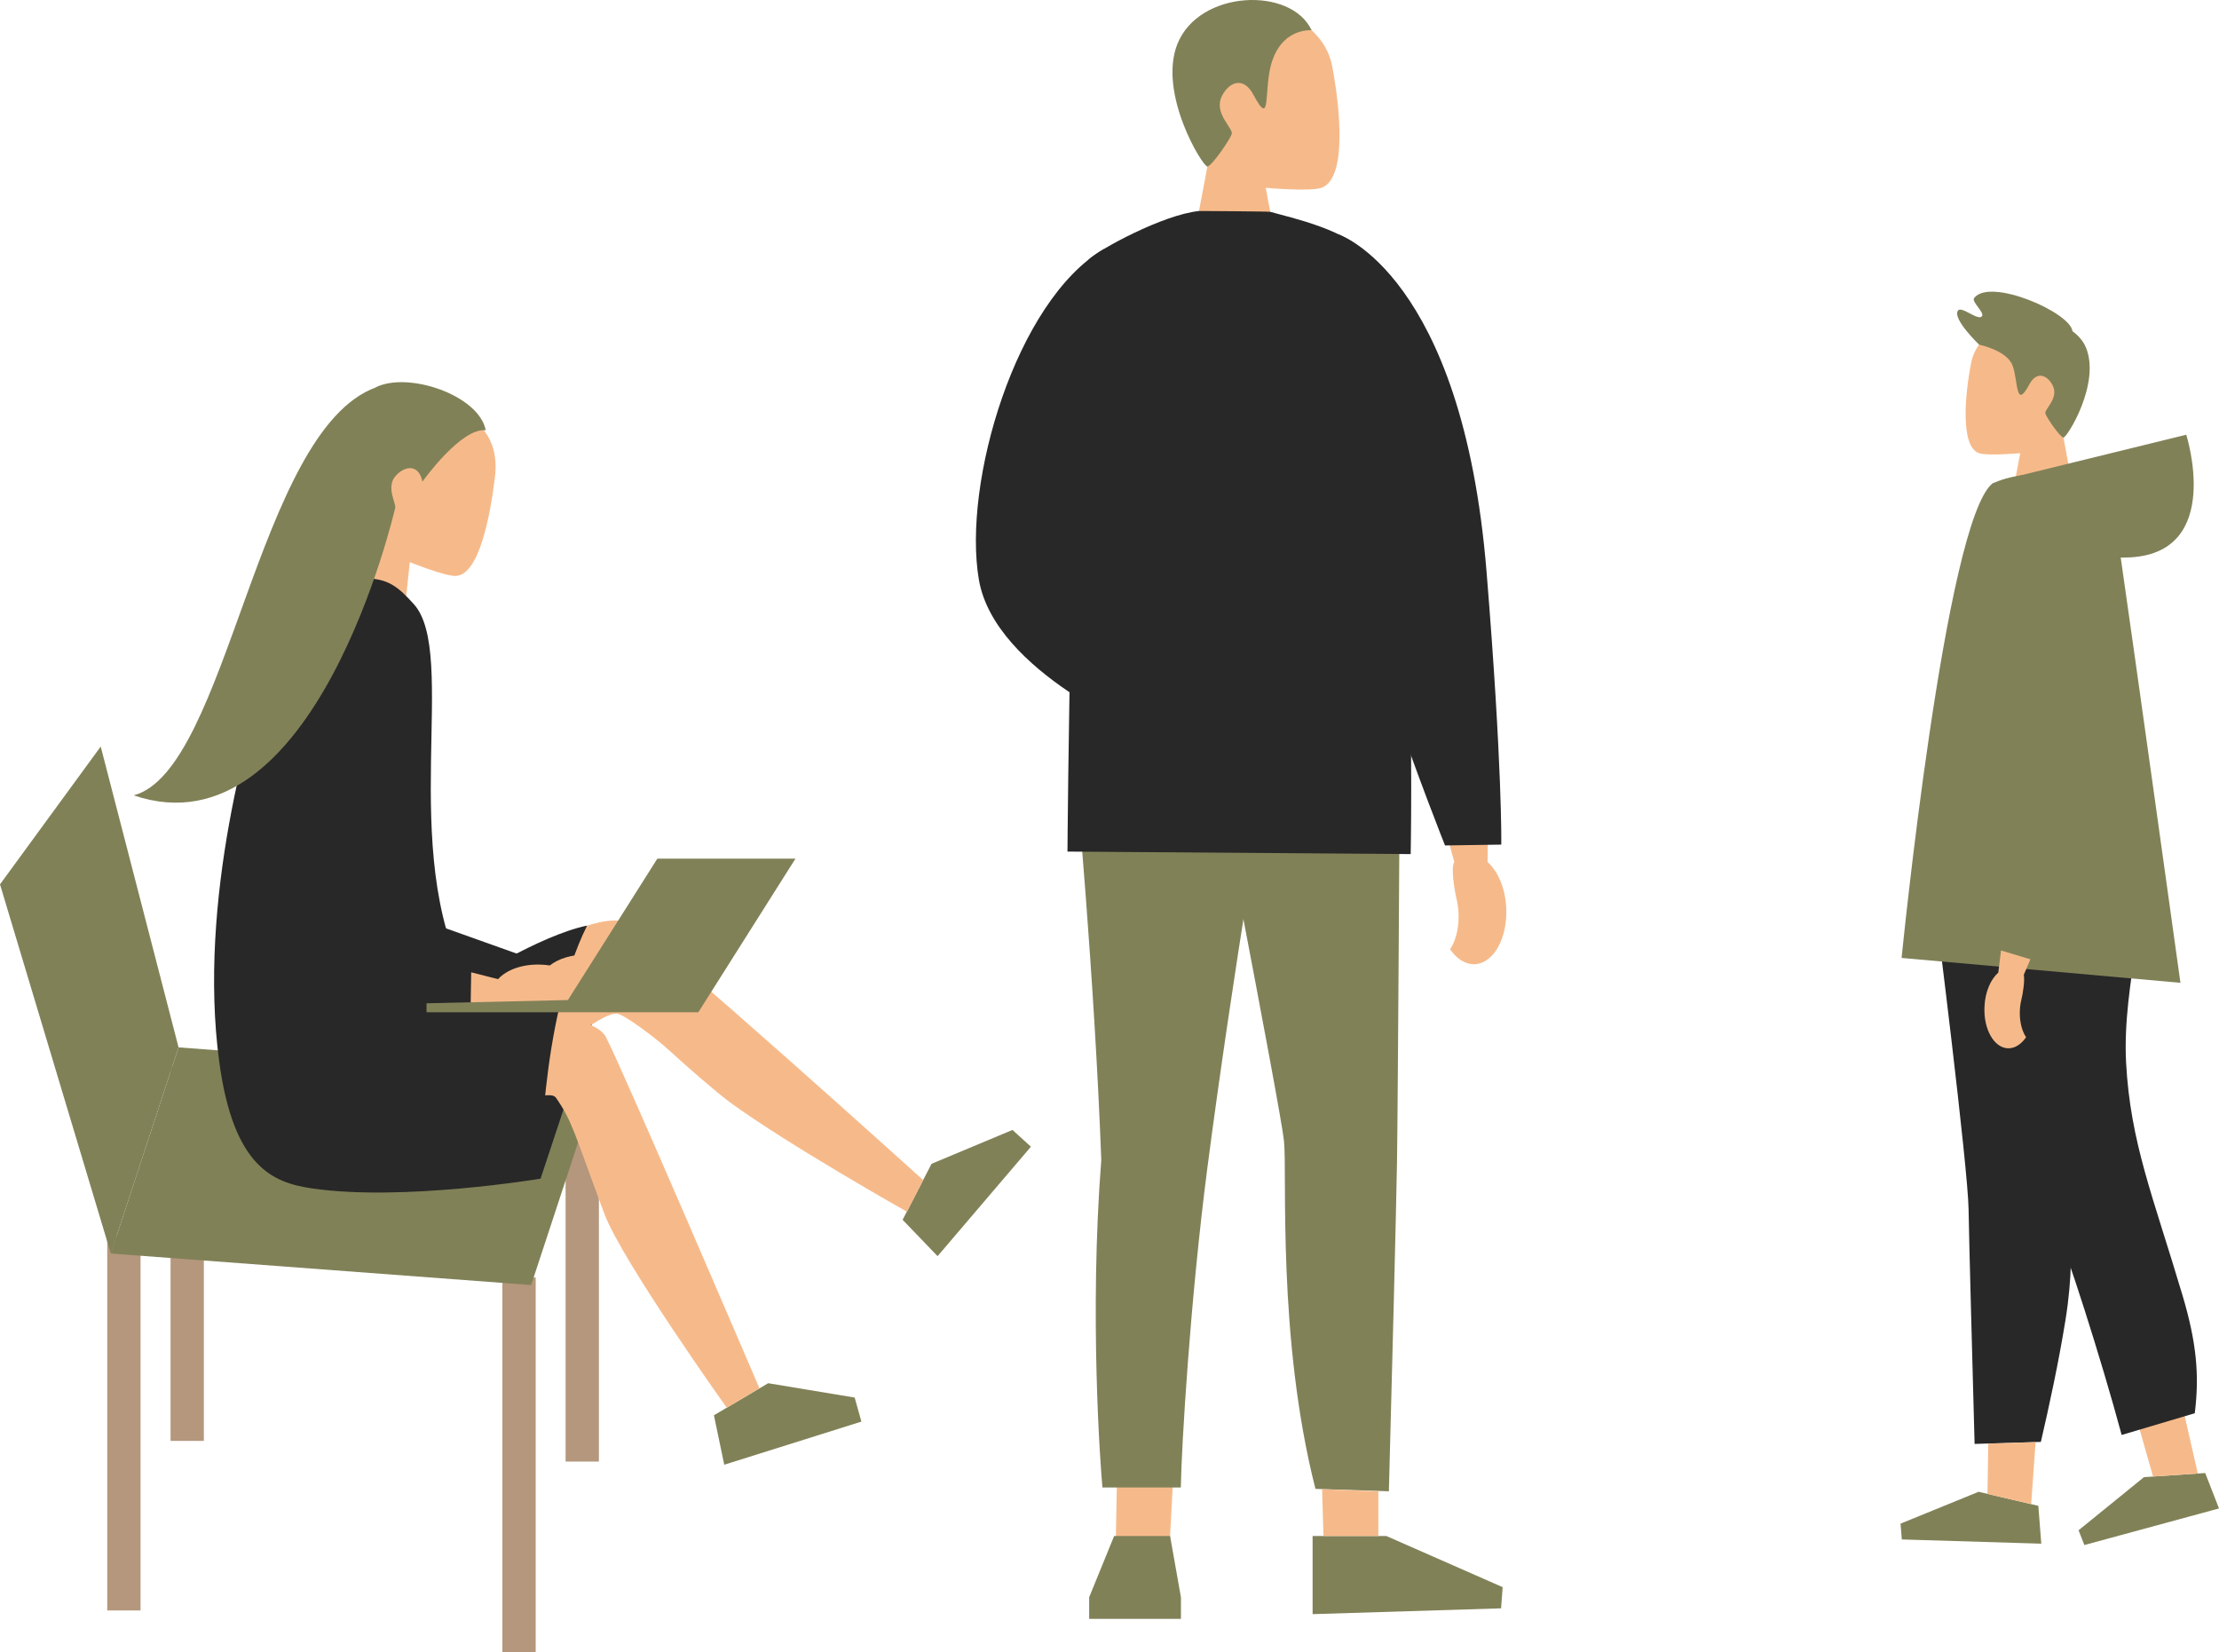 <svg width="270" height="201" viewBox="0 0 270 201" fill="none" xmlns="http://www.w3.org/2000/svg">
<path d="M61.129 201H65.18V155.42H61.129L61.129 201Z" fill="#B4977C"/>
<path d="M13.049 195.933H17.099L17.099 150.353H13.049L13.049 195.933Z" fill="#B4977C"/>
<path d="M68.82 177.819H72.871V132.238H68.82V177.819Z" fill="#B4977C"/>
<path d="M20.753 175.304H24.803L24.803 129.724H20.753L20.753 175.304Z" fill="#B4977C"/>
<path d="M21.727 127.428L13.485 152.508L64.629 156.344L72.884 131.263L21.727 127.428Z" fill="#818158"/>
<path d="M21.727 127.428L13.485 152.508L0 107.595L12.254 90.828L21.727 127.428Z" fill="#818158"/>
<path d="M65.769 143.412L72.755 122.348L65.641 127.479L65.769 143.412Z" fill="#282828"/>
<path d="M52.516 49.519C56.323 49.686 60.988 51.867 60.219 58.102C59.681 62.476 58.361 69.942 55.464 70.071C54.182 70.135 49.862 68.39 49.862 68.39L49.119 75.446L41.172 71.161L44.633 64.478C44.633 64.478 39.98 48.955 52.516 49.506V49.519Z" fill="#F6BA8A"/>
<path d="M125.438 139.512L114.081 152.828L109.825 148.403L113.35 141.591L123.195 137.473L125.438 139.512Z" fill="#818158"/>
<path d="M76.549 112.393C71.345 109.275 49.157 125.298 49.157 125.298C49.157 125.298 37.147 124.298 33.212 131.687C32.109 133.752 65.834 126.466 69.333 126.132C70.294 126.042 73.396 123.323 75.037 123.31C75.781 123.31 79.69 126.183 81.549 127.902C83.228 129.455 87.124 132.867 88.816 134.111C95.956 139.32 110.364 147.428 110.364 147.428L112.338 143.579C112.338 143.579 80.331 114.663 76.549 112.405V112.393Z" fill="#F6BA8A"/>
<path d="M104.813 172.957L88.124 178.203L86.868 172.187L93.469 168.287L103.993 170.032L104.813 172.957Z" fill="#818158"/>
<path d="M73.755 126.209C70.922 120.834 44.581 125.863 44.581 125.863C44.581 125.863 35.16 120.295 28.764 125.709C26.969 127.222 28.392 135.535 29.046 137.421C33.365 149.865 65.641 130.648 67.641 133.547C69.653 136.446 69.82 137.703 73.525 147.646C75.665 153.38 88.432 171.276 88.432 171.276L92.406 168.903C92.406 168.903 75.742 129.993 73.742 126.209H73.755Z" fill="#F6BA8A"/>
<path d="M44.492 74.227C49.657 74.676 50.965 87.094 45.299 109.75L66.885 117.447L63.283 121.142C63.283 121.142 40.89 120.436 37.211 112.239C33.532 104.041 34.98 73.419 44.504 74.227H44.492Z" fill="#282828"/>
<path d="M43.992 70.417C40.223 70.648 35.66 72.547 33.237 79.68C30.302 87.98 24.059 109.711 26.674 129.16C28.405 142.027 33.25 143.887 37.929 144.58C48.952 146.209 65.77 143.399 65.77 143.399C65.77 143.399 65.641 124.259 71.435 112.611C65.641 113.804 56.835 119.474 56.835 119.474C48.286 103.502 55.836 79.487 50.324 73.47C48.555 71.533 47.209 70.199 43.992 70.404V70.417Z" fill="#282828"/>
<path d="M38.698 75.42C43.876 75.433 45.171 88.287 39.505 110.943L57.271 116.908L57.476 122.335C57.476 122.335 35.083 122.245 31.404 114.047C27.726 105.85 32.699 75.395 38.698 75.42Z" fill="#282828"/>
<path d="M77.178 119.91C77.242 117.934 74.716 116.254 71.538 116.151C69.653 116.087 67.974 116.613 66.897 117.46C66.526 117.396 66.141 117.37 65.744 117.357C63.526 117.28 61.604 118.011 60.604 119.128L57.335 118.294L57.258 122.732L60.642 122.63L70.987 122.335C71.192 122.014 71.307 121.655 71.345 121.296L76.78 121.142C77.024 120.77 77.152 120.359 77.165 119.923L77.178 119.91Z" fill="#F6BA8A"/>
<path d="M79.985 104.464L69.102 121.668L51.9 122.065V123.156H84.971L96.789 104.464H79.985Z" fill="#818158"/>
<path d="M45.735 47.133C31.225 52.419 27.738 93.714 16.266 96.767C38.326 104.259 48.042 61.963 48.042 61.963C48.414 61.424 46.773 59.282 48.234 57.794C49.414 56.588 50.99 56.549 51.401 58.602C51.401 58.602 56.066 52.021 59.104 52.342C58.271 48.083 49.683 45.157 45.722 47.12L45.735 47.133Z" fill="#818158"/>
<path d="M248.273 38.996C245.107 38.2 240.557 40.432 239.839 44.14C239.121 47.847 238.455 54.313 240.8 55.134C241.839 55.493 245.812 55.134 245.812 55.134L244.979 59.56H252.26L251.068 53.223C251.068 53.223 258.707 41.626 248.286 38.996H248.273Z" fill="#F6BA8A"/>
<path d="M253.76 42.177C253.452 41.459 252.875 40.817 252.17 40.291C251.914 38.008 242.159 33.749 240.211 36.25C239.839 36.725 241.531 38.021 241.147 38.483C240.659 39.06 238.673 37.187 238.237 37.79C237.519 38.778 240.813 41.933 240.813 41.933C240.813 41.933 244.172 42.613 244.877 44.461C245.582 46.295 245.197 49.99 246.94 46.744C247.786 45.153 249.068 45.577 249.747 46.86C250.581 48.438 248.709 49.797 248.876 50.323C249.055 50.862 250.645 53.171 251.068 53.236C251.478 53.3 255.682 46.59 253.772 42.19L253.76 42.177Z" fill="#818158"/>
<path d="M253.618 187.975L270 183.523L268.321 179.213L260.873 179.713L252.913 186.179L253.618 187.975Z" fill="#818158"/>
<path d="M265.744 171.913L260.297 173.748L261.976 179.636L267.423 179.277L265.744 171.913Z" fill="#F6BA8A"/>
<path d="M239.583 112.722C239.583 112.722 247.799 144.024 249.94 148.771C251.375 151.952 255.644 165.243 258.156 174.582L267.052 171.939C267.629 167.308 267.27 163.344 265.565 157.609C261.963 145.499 259.22 139.034 258.694 129.271C258.182 119.508 261.976 109.271 260.22 103.742C258.464 98.226 239.595 112.722 239.595 112.722H239.583Z" fill="#282828"/>
<path d="M259.553 103.19C259.553 103.19 251.632 138.431 251.311 141.432C250.991 144.434 252.99 150.22 251.324 160.573C250.491 165.756 249.299 171.233 248.325 175.428L240.262 175.672C240.019 166.654 239.583 150.823 239.531 147.154C239.455 141.946 235.519 110.682 235.519 110.682C235.519 110.682 256.567 95.955 259.553 103.177V103.19Z" fill="#282828"/>
<path d="M231.405 187.295L248.376 187.808L248.017 183.203L240.749 181.496L231.251 185.371L231.405 187.295Z" fill="#818158"/>
<path d="M241.928 175.634L241.826 181.753L247.145 182.997L247.684 175.454L241.928 175.634Z" fill="#F6BA8A"/>
<path d="M243.531 58.406L266.014 52.889C266.014 52.889 270.577 67.142 259.258 67.809C247.94 68.476 243.518 58.406 243.518 58.406H243.531Z" fill="#818158"/>
<path d="M249.671 57.7C252.901 57.905 255.887 61.279 257.977 67.385C259.579 78.405 265.309 119.572 265.309 119.572L231.379 116.545C231.379 116.545 236.686 63.267 242.467 58.79C244.543 57.918 246.927 57.508 249.683 57.687L249.671 57.7Z" fill="#818158"/>
<path d="M245.94 121.676C246.133 120.919 246.389 119.329 246.248 118.597L247.081 116.635L243.518 115.313L243.146 118.328C242.223 119.149 241.544 120.663 241.467 122.459C241.326 125.179 242.595 127.449 244.287 127.539C245.133 127.578 245.928 127.064 246.53 126.192C246.056 125.499 245.761 124.435 245.761 123.254C245.761 122.703 245.825 122.164 245.94 121.689V121.676Z" fill="#F6BA8A"/>
<path d="M250.696 65.012C246.428 66.244 246.735 71.657 245.787 92.927L242.39 115.313L248.337 117.096C248.337 117.096 252.734 103.075 254.465 95.57C256.195 88.065 258.566 62.754 250.696 65.025V65.012Z" fill="#818158"/>
<path d="M150.689 1.04C154.971 -0.038 161.123 2.99 162.085 7.993C163.046 12.996 163.956 21.733 160.79 22.849C159.38 23.336 154.009 22.849 154.009 22.849L155.137 28.827H145.293L146.908 20.27C146.908 20.27 136.577 4.606 150.676 1.04H150.689Z" fill="#F6BA8A"/>
<path d="M154.817 7.339C153.637 10.803 154.83 15.87 152.484 11.482C151.343 9.34 149.6 9.904 148.702 11.636C147.587 13.779 150.112 15.6 149.869 16.319C149.625 17.037 147.472 20.167 146.921 20.257C146.357 20.334 140.858 11.354 143.268 5.337C145.908 -1.244 157.086 -1.667 159.585 3.67C158.636 3.657 155.996 3.926 154.817 7.352V7.339Z" fill="#818158"/>
<path d="M145.652 82.528C145.652 82.528 155.804 134.714 156.227 138.781C156.65 142.848 155.368 162.707 160.059 181.141L168.994 181.436C169.327 169.249 169.904 146.427 169.981 141.462C170.096 134.432 170.314 94.535 170.314 94.535C170.314 94.535 149.664 72.765 145.639 82.528H145.652Z" fill="#818158"/>
<path d="M182.645 195.676L159.713 196.382V186.876H168.686L182.837 193.098L182.645 195.676Z" fill="#818158"/>
<path d="M161.033 186.876H167.712V181.436L160.867 181.18L161.033 186.876Z" fill="#F6BA8A"/>
<path d="M142.178 190.442L135.743 188.685L135.897 180.423H142.716L142.178 190.442Z" fill="#F6BA8A"/>
<path d="M130.873 94.125C130.873 94.125 133.154 118.563 134 141.129C132.526 159.987 133.898 178.434 134.141 180.975H143.678C143.755 176.048 144.819 158.178 146.908 142.091C149.984 118.461 154.445 92.47 154.445 92.47C154.445 92.47 134.782 84.323 130.86 94.125H130.873Z" fill="#818158"/>
<path d="M143.691 196.959H132.526V194.329L135.564 186.876H142.37L143.691 194.329V196.959Z" fill="#818158"/>
<path d="M181.004 104.875L181.055 100.924L175.915 101.103L176.954 104.875C176.518 105.504 176.954 108.223 177.236 109.416C177.389 110.058 177.479 110.776 177.479 111.52C177.479 113.124 177.069 114.561 176.441 115.497C177.248 116.664 178.325 117.37 179.466 117.306C181.747 117.19 183.452 114.124 183.273 110.443C183.157 108.031 182.247 105.978 180.991 104.862L181.004 104.875Z" fill="#F6BA8A"/>
<path d="M162.866 28.519C162.866 28.519 177.928 33.445 180.876 69.532C182.824 93.432 182.67 102.758 182.67 102.758L175.826 102.861C175.826 102.861 162.456 69.416 161.239 54.574C160.662 47.556 162.854 28.519 162.854 28.519H162.866Z" fill="#282828"/>
<path d="M145.908 25.671C141.524 26.107 133.693 30.366 132.449 31.598C130.283 46.492 129.886 103.605 129.886 103.605L171.647 103.913C171.647 103.913 172.672 53.24 166.532 31.392C164.533 28.044 156.868 26.441 154.573 25.773C154.394 25.722 146.024 25.658 145.908 25.671Z" fill="#282828"/>
<path d="M134.308 30.302C123.618 36.588 117.093 58.743 119.106 70.52C121.041 81.847 139.525 89.301 139.525 89.301C139.525 89.301 139.525 38.718 134.321 30.302H134.308Z" fill="#282828"/>
</svg>
